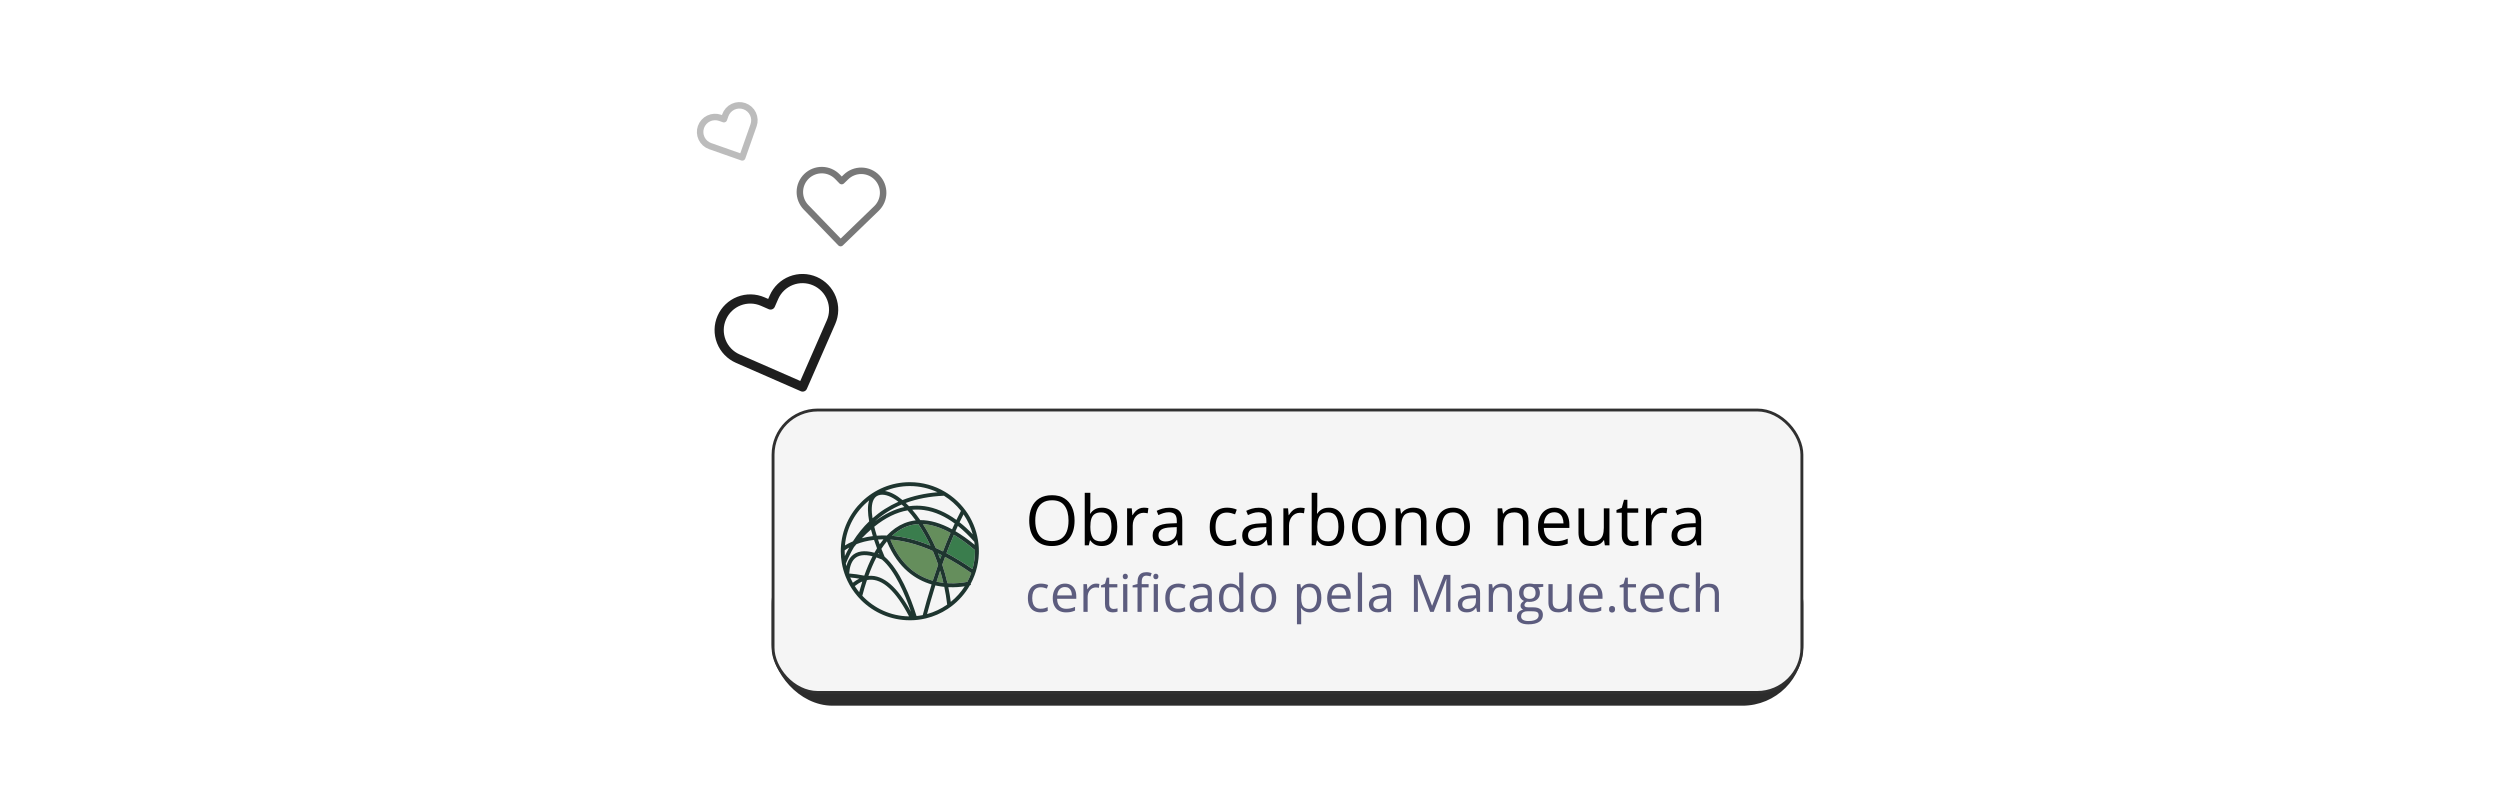 <svg width="639" height="206" viewBox="0 0 639 206" fill="none" xmlns="http://www.w3.org/2000/svg">
<rect x="197.778" y="139.404" width="262.602" height="40.42" rx="15.037" fill="#2C2C2C" stroke="#2C2C2C" stroke-width="1.105"/>
<rect x="197.594" y="104.8" width="262.97" height="72.188" rx="11.418" fill="#F5F5F5"/>
<rect x="197.594" y="104.8" width="262.97" height="72.188" rx="11.418" stroke="#303030" stroke-width="0.737"/>
<path d="M231.539 134.656C231.368 134.725 231.198 134.799 231.031 134.878C229.941 135.39 228.939 136.097 228.019 136.959C231.125 137.228 234.407 138.066 237.82 139.469C236.881 137.478 235.828 135.616 234.708 133.954C233.603 134.015 232.546 134.248 231.539 134.656Z" fill="#3A7D4D"/>
<path d="M239.746 148.759C240.216 148.853 240.678 148.923 241.129 148.977C240.874 147.896 240.593 146.868 240.298 145.901C239.976 146.844 239.67 147.773 239.38 148.68C239.502 148.706 239.623 148.734 239.746 148.759Z" fill="#658E5C"/>
<path d="M240.84 144.335C241.321 145.77 241.78 147.354 242.173 149.068C244.443 149.206 246.319 148.909 247.253 148.714C247.64 147.989 247.975 147.233 248.253 146.45C245.885 144.799 243.653 143.446 241.56 142.343C241.313 143.01 241.072 143.675 240.84 144.335Z" fill="#658E5C"/>
<path d="M249.202 140.62C247.333 139.027 245.536 137.718 243.814 136.694C243.144 138.246 242.51 139.822 241.916 141.391C244.089 142.533 246.31 143.89 248.571 145.455C248.984 144.005 249.206 142.475 249.206 140.894C249.206 140.802 249.204 140.711 249.202 140.62Z" fill="#3A7D4D"/>
<path d="M227.584 137.924C229.838 143.501 233.476 147.03 238.416 148.438C238.841 147.111 239.299 145.736 239.789 144.337C239.342 143.033 238.879 141.86 238.436 140.836C234.133 138.942 230.509 138.143 227.584 137.924Z" fill="#658E5C"/>
<path d="M240.317 142.855C240.434 142.534 240.552 142.212 240.672 141.889C240.369 141.737 240.069 141.589 239.771 141.448C239.953 141.895 240.135 142.364 240.317 142.855Z" fill="#3A7D4D"/>
<path d="M239.18 140.053C239.793 140.329 240.41 140.622 241.03 140.934C241.631 139.353 242.272 137.764 242.95 136.198C240.43 134.82 238.077 134.068 235.898 133.951C237.096 135.798 238.209 137.861 239.18 140.053Z" fill="#658E5C"/>
<path d="M248.573 145.455C246.313 143.89 244.092 142.533 241.918 141.391C242.512 139.822 243.146 138.247 243.816 136.694C245.538 137.718 247.335 139.027 249.204 140.62C249.206 140.711 249.208 140.803 249.208 140.894C249.208 142.475 248.986 144.005 248.573 145.455ZM247.253 148.715C246.319 148.91 244.444 149.207 242.173 149.07C241.781 147.356 241.321 145.772 240.84 144.336C241.073 143.676 241.313 143.012 241.56 142.344C243.653 143.447 245.885 144.801 248.253 146.451C247.975 147.234 247.64 147.991 247.253 148.715ZM243.017 153.841C242.853 152.534 242.64 151.278 242.392 150.081C244.094 150.163 245.558 150.017 246.587 149.853C245.618 151.366 244.409 152.713 243.017 153.841ZM236.952 156.958C237.502 154.901 238.215 152.385 239.078 149.631C239.251 149.671 239.423 149.708 239.591 149.742C240.197 149.861 240.789 149.946 241.36 150.004C241.665 151.432 241.919 152.946 242.098 154.534C240.554 155.618 238.818 156.446 236.952 156.958ZM234.272 157.46C232.762 152.709 229.992 145.634 226.098 142.283C225.989 142.033 225.675 141.303 225.282 140.285C225.726 139.603 226.195 138.962 226.692 138.368C229.551 145.368 234.214 148.245 238.117 149.381C237.18 152.368 236.422 155.073 235.854 157.219C235.335 157.324 234.807 157.405 234.272 157.46ZM220.409 152.278C220.755 150.942 221.144 149.606 221.581 148.299C221.602 148.304 221.624 148.308 221.646 148.313L221.66 148.252C221.841 148.22 222.022 148.193 222.205 148.18C225.58 147.931 228.985 151.078 232.356 157.546C227.65 157.491 223.408 155.475 220.409 152.278ZM218.485 149.798C219.108 149.304 219.75 148.908 220.408 148.63C220.129 149.504 219.862 150.412 219.607 151.358C219.205 150.861 218.829 150.34 218.485 149.798ZM217.313 147.607C218.064 147.672 218.835 147.77 219.626 147.905C219.064 148.184 218.516 148.536 217.983 148.952C217.74 148.515 217.517 148.067 217.313 147.607ZM216.196 144.028C216.794 142.588 217.482 141.182 218.275 139.834C218.488 139.579 218.7 139.33 218.913 139.085C220.115 138.619 221.613 138.203 223.402 137.995C223.66 138.781 223.921 139.512 224.164 140.157C223.938 140.517 223.716 140.889 223.5 141.277C220.909 140.572 218.958 140.857 217.686 142.136C217.062 142.763 216.614 143.623 216.34 144.709C216.287 144.484 216.239 144.256 216.196 144.028ZM215.899 140.894C215.899 140.816 215.901 140.74 215.902 140.663C216.194 140.457 216.584 140.207 217.067 139.941C216.666 140.659 216.292 141.391 215.945 142.133C215.915 141.724 215.899 141.311 215.899 140.894ZM222.155 127.894C221.693 129.328 221.794 131.261 222.159 133.258C220.616 134.747 219.231 136.45 218.01 138.364C217.177 138.719 216.496 139.09 215.965 139.42C216.375 134.768 218.704 130.66 222.155 127.894ZM232.553 124.239C235.086 124.239 237.487 124.808 239.638 125.824C236.382 126.092 233.389 126.756 230.675 127.816C229.082 126.487 227.557 125.704 226.189 125.504C228.151 124.69 230.3 124.239 232.553 124.239ZM245.622 130.582C245.225 131.336 244.838 132.108 244.461 132.891C241.788 130.958 239.053 129.771 236.332 129.389C235.002 129.202 233.672 129.203 232.344 129.385C232.066 129.094 231.787 128.817 231.507 128.554C234.44 127.472 237.697 126.857 241.271 126.709C242.938 127.737 244.412 129.051 245.622 130.582ZM248.641 136.581C247.533 135.42 246.407 134.391 245.268 133.499C245.597 132.812 245.934 132.136 246.278 131.471C247.337 133.008 248.144 134.732 248.641 136.581ZM235.219 132.941C234.555 131.987 233.869 131.1 233.172 130.295C234.18 130.208 235.187 130.233 236.192 130.374C239.057 130.776 241.693 132.085 244.027 133.804C243.797 134.296 243.572 134.792 243.35 135.291C240.442 133.713 237.727 132.926 235.219 132.941ZM239.181 140.054C238.21 137.862 237.097 135.799 235.899 133.952C238.077 134.069 240.431 134.822 242.95 136.2C242.272 137.765 241.632 139.354 241.031 140.935C240.41 140.624 239.793 140.33 239.181 140.054ZM240.298 145.901C240.593 146.868 240.874 147.896 241.129 148.976C240.678 148.923 240.216 148.852 239.746 148.758C239.623 148.734 239.502 148.706 239.38 148.679C239.67 147.773 239.976 146.844 240.298 145.901ZM238.436 140.833C238.879 141.858 239.343 143.03 239.79 144.334C239.299 145.734 238.841 147.108 238.417 148.435C233.476 147.028 229.838 143.499 227.584 137.921C230.509 138.141 234.133 138.939 238.436 140.833ZM237.819 139.468C234.407 138.065 231.124 137.227 228.018 136.958C228.939 136.096 229.941 135.389 231.031 134.876C231.198 134.798 231.368 134.724 231.539 134.654C232.546 134.247 233.603 134.014 234.708 133.952C235.827 135.615 236.881 137.477 237.819 139.468ZM223.462 134.63C226.294 132.343 229.139 130.947 231.98 130.451C232.683 131.219 233.376 132.076 234.05 133.008C233.054 133.117 232.092 133.358 231.166 133.732C229.546 134.388 228.049 135.439 226.675 136.876C226.224 136.861 225.776 136.856 225.333 136.866C224.912 136.875 224.503 136.896 224.107 136.926C223.875 136.184 223.654 135.409 223.462 134.63ZM222.62 135.336C222.768 135.911 222.929 136.478 223.096 137.028C222.064 137.155 221.127 137.347 220.284 137.577C221.061 136.763 221.84 136.015 222.62 135.336ZM231.157 129.596C228.643 130.148 226.137 131.36 223.65 133.224C225.669 131.437 227.945 130.014 230.477 128.958C230.704 129.16 230.931 129.374 231.157 129.596ZM223.329 127.657C223.685 126.995 224.232 126.612 225.001 126.487C226.269 126.281 227.898 126.907 229.632 128.253C227.199 129.324 224.988 130.729 223.018 132.465C222.717 130.553 222.718 128.794 223.329 127.657ZM224.423 137.903C224.755 137.881 225.094 137.864 225.444 137.858C225.564 137.856 225.686 137.855 225.808 137.855C225.48 138.253 225.16 138.676 224.848 139.122C224.708 138.737 224.565 138.328 224.423 137.903ZM220.91 147.135C219.572 146.861 218.284 146.677 217.049 146.587C217.175 144.874 217.621 143.611 218.391 142.837C219.362 141.86 220.916 141.642 223.019 142.176C222.258 143.655 221.554 145.308 220.91 147.135ZM225.421 143.011C228.762 145.864 231.3 151.822 232.857 156.387C229.383 150.01 225.787 146.918 222.132 147.188C222.074 147.192 222.017 147.201 221.96 147.207C222.557 145.548 223.237 143.949 224.009 142.471C224.459 142.622 224.929 142.8 225.421 143.011ZM224.761 141.679C224.67 141.645 224.581 141.617 224.491 141.586C224.536 141.506 224.582 141.428 224.628 141.349C224.674 141.464 224.719 141.575 224.761 141.679ZM240.318 142.854C240.135 142.363 239.953 141.894 239.771 141.447C240.069 141.588 240.369 141.736 240.672 141.888C240.552 142.211 240.434 142.533 240.318 142.854ZM249.128 139.262C247.436 137.873 245.798 136.712 244.216 135.78C244.418 135.324 244.624 134.871 244.833 134.422C246.388 135.664 247.796 137.073 249.034 138.489C249.071 138.745 249.102 139.002 249.128 139.262ZM250.186 140.153C250.181 140.05 250.176 139.948 250.17 139.846C250.135 139.239 250.068 138.641 249.973 138.052C249.518 135.257 248.405 132.68 246.798 130.486C246.584 130.195 246.363 129.91 246.132 129.633C245.211 128.524 244.157 127.529 242.994 126.674C242.527 126.33 242.043 126.009 241.543 125.711C238.908 124.146 235.834 123.245 232.553 123.245C223.072 123.245 215.314 130.761 214.921 140.147C214.912 140.375 214.906 140.603 214.905 140.833C214.905 140.853 214.904 140.873 214.904 140.894C214.904 141.926 214.994 142.938 215.165 143.922C215.268 144.512 215.399 145.093 215.559 145.661C215.641 145.953 215.73 146.241 215.826 146.527C215.891 146.719 215.96 146.909 216.031 147.097C216.086 147.245 216.144 147.391 216.203 147.537C216.464 148.176 216.761 148.797 217.092 149.396C217.13 149.467 217.17 149.537 217.209 149.607C217.374 149.895 217.546 150.178 217.726 150.456C218.2 151.189 218.727 151.884 219.302 152.537C219.567 152.838 219.841 153.13 220.125 153.413C223.317 156.582 227.711 158.543 232.553 158.543C232.656 158.543 232.757 158.541 232.86 158.539C233.09 158.535 233.319 158.527 233.547 158.514C233.679 158.507 233.81 158.499 233.941 158.488C234.153 158.472 234.363 158.451 234.572 158.427C234.91 158.388 235.245 158.34 235.576 158.283C235.942 158.219 236.304 158.145 236.661 158.059C238.665 157.58 240.537 156.758 242.211 155.658C242.531 155.449 242.844 155.229 243.149 155C245.081 153.544 246.706 151.702 247.907 149.589C248.058 149.551 248.15 149.525 248.172 149.519L248.094 149.252C248.476 148.544 248.811 147.808 249.095 147.046C249.217 146.721 249.329 146.392 249.431 146.058C249.877 144.603 250.139 143.069 250.192 141.482C250.198 141.287 250.203 141.091 250.203 140.894C250.203 140.645 250.196 140.399 250.186 140.153Z" fill="#1E352F"/>
<path d="M274.66 133.067C274.66 134.04 274.537 134.926 274.289 135.726C274.042 136.52 273.673 137.205 273.184 137.78C272.701 138.35 272.099 138.79 271.38 139.101C270.661 139.412 269.826 139.567 268.877 139.567C267.898 139.567 267.044 139.412 266.313 139.101C265.588 138.79 264.984 138.347 264.5 137.772C264.023 137.196 263.663 136.509 263.421 135.709C263.185 134.909 263.067 134.022 263.067 133.05C263.067 131.761 263.28 130.63 263.706 129.657C264.132 128.685 264.776 127.928 265.64 127.387C266.509 126.846 267.596 126.576 268.903 126.576C270.151 126.576 271.202 126.843 272.053 127.379C272.911 127.914 273.558 128.668 273.996 129.64C274.439 130.607 274.66 131.749 274.66 133.067ZM264.612 133.067C264.612 134.138 264.765 135.064 265.07 135.847C265.375 136.629 265.841 137.234 266.468 137.659C267.101 138.085 267.904 138.298 268.877 138.298C269.855 138.298 270.655 138.085 271.276 137.659C271.904 137.234 272.367 136.629 272.666 135.847C272.966 135.064 273.115 134.138 273.115 133.067C273.115 131.439 272.773 130.167 272.088 129.252C271.409 128.331 270.347 127.871 268.903 127.871C267.924 127.871 267.119 128.081 266.486 128.501C265.853 128.921 265.381 129.519 265.07 130.296C264.765 131.067 264.612 131.991 264.612 133.067ZM278.691 125.963V129.321C278.691 129.706 278.68 130.08 278.657 130.443C278.64 130.806 278.625 131.088 278.614 131.289H278.691C278.95 130.863 279.325 130.503 279.814 130.21C280.303 129.916 280.927 129.77 281.687 129.77C282.872 129.77 283.816 130.181 284.518 131.004C285.226 131.821 285.58 133.038 285.58 134.655C285.58 135.72 285.419 136.618 285.097 137.349C284.774 138.08 284.32 138.632 283.733 139.006C283.146 139.38 282.452 139.567 281.652 139.567C280.904 139.567 280.288 139.429 279.805 139.153C279.327 138.871 278.959 138.528 278.7 138.126H278.588L278.294 139.395H277.259V125.963H278.691ZM281.454 130.97C280.769 130.97 280.225 131.105 279.822 131.375C279.419 131.64 279.129 132.043 278.95 132.584C278.778 133.119 278.691 133.798 278.691 134.621V134.699C278.691 135.89 278.89 136.802 279.287 137.435C279.684 138.062 280.406 138.376 281.454 138.376C282.334 138.376 282.993 138.054 283.431 137.409C283.874 136.765 284.095 135.844 284.095 134.647C284.095 133.427 283.877 132.509 283.439 131.893C283.008 131.277 282.346 130.97 281.454 130.97ZM292.382 129.761C292.572 129.761 292.771 129.773 292.978 129.796C293.185 129.813 293.369 129.839 293.53 129.873L293.349 131.203C293.194 131.162 293.021 131.131 292.831 131.108C292.641 131.085 292.463 131.073 292.296 131.073C291.916 131.073 291.556 131.151 291.217 131.306C290.883 131.456 290.589 131.675 290.336 131.962C290.083 132.244 289.885 132.587 289.741 132.989C289.597 133.387 289.525 133.83 289.525 134.319V139.395H288.083V129.934H289.275L289.43 131.677H289.49C289.686 131.326 289.922 131.007 290.198 130.719C290.474 130.426 290.794 130.193 291.156 130.02C291.525 129.847 291.933 129.761 292.382 129.761ZM298.856 129.778C299.984 129.778 300.821 130.032 301.368 130.538C301.915 131.044 302.188 131.853 302.188 132.964V139.395H301.144L300.868 137.996H300.798C300.534 138.341 300.257 138.632 299.97 138.868C299.682 139.098 299.348 139.274 298.968 139.395C298.594 139.51 298.134 139.567 297.587 139.567C297.012 139.567 296.5 139.466 296.051 139.265C295.608 139.064 295.257 138.759 294.998 138.35C294.744 137.941 294.618 137.424 294.618 136.796C294.618 135.852 294.992 135.127 295.74 134.621C296.488 134.115 297.628 133.838 299.158 133.792L300.79 133.723V133.145C300.79 132.328 300.614 131.755 300.263 131.427C299.912 131.099 299.417 130.935 298.779 130.935C298.284 130.935 297.812 131.007 297.363 131.151C296.914 131.295 296.488 131.464 296.085 131.66L295.645 130.572C296.071 130.354 296.56 130.167 297.113 130.011C297.665 129.856 298.246 129.778 298.856 129.778ZM300.773 134.733L299.331 134.794C298.151 134.84 297.32 135.032 296.836 135.372C296.353 135.711 296.111 136.192 296.111 136.814C296.111 137.354 296.275 137.754 296.603 138.013C296.931 138.272 297.366 138.402 297.907 138.402C298.747 138.402 299.435 138.169 299.97 137.703C300.505 137.236 300.773 136.537 300.773 135.605V134.733ZM313.522 139.567C312.671 139.567 311.92 139.392 311.269 139.041C310.619 138.69 310.113 138.154 309.75 137.435C309.387 136.716 309.206 135.809 309.206 134.716C309.206 133.571 309.396 132.636 309.776 131.91C310.161 131.18 310.691 130.639 311.364 130.288C312.038 129.937 312.803 129.761 313.66 129.761C314.132 129.761 314.587 129.81 315.024 129.908C315.467 130 315.83 130.118 316.112 130.262L315.68 131.462C315.393 131.346 315.059 131.243 314.679 131.151C314.305 131.059 313.954 131.013 313.626 131.013C312.97 131.013 312.423 131.154 311.986 131.436C311.554 131.718 311.229 132.132 311.01 132.679C310.797 133.225 310.691 133.899 310.691 134.699C310.691 135.464 310.794 136.117 311.002 136.658C311.215 137.199 311.528 137.613 311.943 137.901C312.363 138.183 312.886 138.324 313.514 138.324C314.014 138.324 314.466 138.272 314.869 138.169C315.272 138.059 315.637 137.933 315.965 137.789V139.067C315.649 139.228 315.295 139.351 314.903 139.438C314.518 139.524 314.057 139.567 313.522 139.567ZM321.749 129.778C322.877 129.778 323.714 130.032 324.261 130.538C324.807 131.044 325.081 131.853 325.081 132.964V139.395H324.036L323.76 137.996H323.691C323.426 138.341 323.15 138.632 322.862 138.868C322.574 139.098 322.241 139.274 321.861 139.395C321.487 139.51 321.026 139.567 320.48 139.567C319.904 139.567 319.392 139.466 318.943 139.265C318.5 139.064 318.149 138.759 317.89 138.35C317.637 137.941 317.51 137.424 317.51 136.796C317.51 135.852 317.884 135.127 318.632 134.621C319.381 134.115 320.52 133.838 322.051 133.792L323.682 133.723V133.145C323.682 132.328 323.507 131.755 323.156 131.427C322.805 131.099 322.31 130.935 321.671 130.935C321.176 130.935 320.704 131.007 320.255 131.151C319.806 131.295 319.381 131.464 318.978 131.66L318.538 130.572C318.963 130.354 319.453 130.167 320.005 130.011C320.557 129.856 321.139 129.778 321.749 129.778ZM323.665 134.733L322.223 134.794C321.044 134.84 320.212 135.032 319.729 135.372C319.245 135.711 319.004 136.192 319.004 136.814C319.004 137.354 319.168 137.754 319.496 138.013C319.824 138.272 320.258 138.402 320.799 138.402C321.639 138.402 322.327 138.169 322.862 137.703C323.397 137.236 323.665 136.537 323.665 135.605V134.733ZM332.332 129.761C332.522 129.761 332.72 129.773 332.927 129.796C333.135 129.813 333.319 129.839 333.48 129.873L333.299 131.203C333.143 131.162 332.97 131.131 332.781 131.108C332.591 131.085 332.412 131.073 332.245 131.073C331.866 131.073 331.506 131.151 331.166 131.306C330.833 131.456 330.539 131.675 330.286 131.962C330.033 132.244 329.834 132.587 329.69 132.989C329.546 133.387 329.474 133.83 329.474 134.319V139.395H328.033V129.934H329.224L329.38 131.677H329.44C329.636 131.326 329.872 131.007 330.148 130.719C330.424 130.426 330.743 130.193 331.106 130.02C331.474 129.847 331.883 129.761 332.332 129.761ZM336.7 125.963V129.321C336.7 129.706 336.688 130.08 336.665 130.443C336.648 130.806 336.633 131.088 336.622 131.289H336.7C336.959 130.863 337.333 130.503 337.822 130.21C338.311 129.916 338.935 129.77 339.695 129.77C340.88 129.77 341.824 130.181 342.526 131.004C343.234 131.821 343.588 133.038 343.588 134.655C343.588 135.72 343.427 136.618 343.105 137.349C342.782 138.08 342.328 138.632 341.741 139.006C341.154 139.38 340.46 139.567 339.66 139.567C338.912 139.567 338.297 139.429 337.813 139.153C337.335 138.871 336.967 138.528 336.708 138.126H336.596L336.302 139.395H335.267V125.963H336.7ZM339.462 130.97C338.777 130.97 338.233 131.105 337.83 131.375C337.428 131.64 337.137 132.043 336.959 132.584C336.786 133.119 336.7 133.798 336.7 134.621V134.699C336.7 135.89 336.898 136.802 337.295 137.435C337.692 138.062 338.414 138.376 339.462 138.376C340.342 138.376 341.001 138.054 341.439 137.409C341.882 136.765 342.103 135.844 342.103 134.647C342.103 133.427 341.885 132.509 341.447 131.893C341.016 131.277 340.354 130.97 339.462 130.97ZM354.249 134.647C354.249 135.424 354.148 136.117 353.947 136.727C353.745 137.337 353.455 137.852 353.075 138.272C352.695 138.692 352.235 139.015 351.694 139.239C351.158 139.458 350.551 139.567 349.872 139.567C349.239 139.567 348.658 139.458 348.129 139.239C347.605 139.015 347.15 138.692 346.765 138.272C346.385 137.852 346.088 137.337 345.876 136.727C345.668 136.117 345.565 135.424 345.565 134.647C345.565 133.611 345.74 132.731 346.091 132.005C346.442 131.275 346.943 130.719 347.593 130.339C348.249 129.954 349.029 129.761 349.933 129.761C350.796 129.761 351.55 129.954 352.194 130.339C352.845 130.725 353.348 131.283 353.705 132.014C354.067 132.739 354.249 133.617 354.249 134.647ZM347.05 134.647C347.05 135.406 347.15 136.065 347.352 136.624C347.553 137.182 347.864 137.613 348.284 137.918C348.704 138.223 349.245 138.376 349.907 138.376C350.563 138.376 351.101 138.223 351.521 137.918C351.947 137.613 352.26 137.182 352.462 136.624C352.663 136.065 352.764 135.406 352.764 134.647C352.764 133.893 352.663 133.243 352.462 132.696C352.26 132.144 351.95 131.718 351.53 131.418C351.11 131.119 350.566 130.97 349.898 130.97C348.914 130.97 348.192 131.295 347.731 131.945C347.277 132.595 347.05 133.496 347.05 134.647ZM361.206 129.761C362.328 129.761 363.177 130.037 363.753 130.59C364.328 131.136 364.616 132.017 364.616 133.231V139.395H363.2V133.326C363.2 132.538 363.019 131.948 362.656 131.557C362.3 131.165 361.75 130.97 361.008 130.97C359.96 130.97 359.224 131.266 358.798 131.859C358.372 132.451 358.159 133.312 358.159 134.44V139.395H356.726V129.934H357.883L358.099 131.298H358.176C358.378 130.964 358.634 130.685 358.945 130.46C359.255 130.23 359.604 130.057 359.989 129.942C360.375 129.821 360.78 129.761 361.206 129.761ZM375.726 134.647C375.726 135.424 375.625 136.117 375.423 136.727C375.222 137.337 374.931 137.852 374.552 138.272C374.172 138.692 373.711 139.015 373.17 139.239C372.635 139.458 372.028 139.567 371.349 139.567C370.716 139.567 370.135 139.458 369.605 139.239C369.082 139.015 368.627 138.692 368.241 138.272C367.862 137.852 367.565 137.337 367.352 136.727C367.145 136.117 367.042 135.424 367.042 134.647C367.042 133.611 367.217 132.731 367.568 132.005C367.919 131.275 368.42 130.719 369.07 130.339C369.726 129.954 370.506 129.761 371.409 129.761C372.273 129.761 373.027 129.954 373.671 130.339C374.321 130.725 374.825 131.283 375.182 132.014C375.544 132.739 375.726 133.617 375.726 134.647ZM368.526 134.647C368.526 135.406 368.627 136.065 368.828 136.624C369.03 137.182 369.341 137.613 369.761 137.918C370.181 138.223 370.722 138.376 371.384 138.376C372.04 138.376 372.578 138.223 372.998 137.918C373.424 137.613 373.737 137.182 373.939 136.624C374.14 136.065 374.241 135.406 374.241 134.647C374.241 133.893 374.14 133.243 373.939 132.696C373.737 132.144 373.427 131.718 373.006 131.418C372.586 131.119 372.042 130.97 371.375 130.97C370.391 130.97 369.669 131.295 369.208 131.945C368.754 132.595 368.526 133.496 368.526 134.647ZM387.275 129.761C388.398 129.761 389.246 130.037 389.822 130.59C390.397 131.136 390.685 132.017 390.685 133.231V139.395H389.269V133.326C389.269 132.538 389.088 131.948 388.726 131.557C388.369 131.165 387.819 130.97 387.077 130.97C386.029 130.97 385.293 131.266 384.867 131.859C384.441 132.451 384.228 133.312 384.228 134.44V139.395H382.795V129.934H383.952L384.168 131.298H384.245C384.447 130.964 384.703 130.685 385.014 130.46C385.325 130.23 385.673 130.057 386.058 129.942C386.444 129.821 386.85 129.761 387.275 129.761ZM397.28 129.761C398.086 129.761 398.776 129.939 399.352 130.296C399.927 130.653 400.367 131.154 400.672 131.798C400.977 132.437 401.13 133.185 401.13 134.043V134.932H394.595C394.613 136.042 394.889 136.888 395.424 137.47C395.959 138.051 396.713 138.341 397.686 138.341C398.284 138.341 398.814 138.287 399.274 138.177C399.734 138.068 400.212 137.907 400.707 137.694V138.954C400.229 139.167 399.755 139.323 399.283 139.42C398.817 139.518 398.264 139.567 397.625 139.567C396.716 139.567 395.922 139.383 395.243 139.015C394.57 138.641 394.046 138.094 393.672 137.375C393.298 136.655 393.111 135.775 393.111 134.733C393.111 133.715 393.28 132.834 393.62 132.092C393.965 131.344 394.449 130.768 395.07 130.365C395.697 129.962 396.434 129.761 397.28 129.761ZM397.263 130.935C396.497 130.935 395.887 131.185 395.433 131.686C394.978 132.187 394.708 132.886 394.621 133.784H399.628C399.622 133.22 399.533 132.725 399.36 132.299C399.193 131.867 398.937 131.534 398.592 131.298C398.247 131.056 397.804 130.935 397.263 130.935ZM411.376 129.934V139.395H410.202L409.995 138.065H409.918C409.722 138.393 409.469 138.669 409.158 138.894C408.847 139.118 408.496 139.285 408.105 139.395C407.719 139.51 407.308 139.567 406.87 139.567C406.122 139.567 405.495 139.446 404.989 139.205C404.482 138.963 404.099 138.589 403.84 138.082C403.587 137.576 403.461 136.926 403.461 136.132V129.934H404.911V136.028C404.911 136.816 405.089 137.406 405.446 137.798C405.803 138.183 406.347 138.376 407.078 138.376C407.78 138.376 408.338 138.244 408.752 137.979C409.172 137.714 409.474 137.326 409.659 136.814C409.843 136.296 409.935 135.663 409.935 134.914V129.934H411.376ZM417.462 138.393C417.698 138.393 417.94 138.373 418.187 138.333C418.435 138.292 418.636 138.244 418.791 138.186V139.3C418.624 139.374 418.391 139.438 418.092 139.489C417.799 139.541 417.511 139.567 417.229 139.567C416.728 139.567 416.274 139.481 415.865 139.308C415.456 139.13 415.128 138.831 414.881 138.41C414.639 137.99 414.518 137.409 414.518 136.667V131.056H413.172V130.357L414.527 129.796L415.097 127.741H415.96V129.934H418.731V131.056H415.96V136.624C415.96 137.216 416.095 137.659 416.366 137.953C416.642 138.246 417.007 138.393 417.462 138.393ZM425.007 129.761C425.196 129.761 425.395 129.773 425.602 129.796C425.809 129.813 425.993 129.839 426.155 129.873L425.973 131.203C425.818 131.162 425.645 131.131 425.455 131.108C425.265 131.085 425.087 131.073 424.92 131.073C424.54 131.073 424.181 131.151 423.841 131.306C423.507 131.456 423.214 131.675 422.961 131.962C422.707 132.244 422.509 132.587 422.365 132.989C422.221 133.387 422.149 133.83 422.149 134.319V139.395H420.708V129.934H421.899L422.054 131.677H422.115C422.31 131.326 422.546 131.007 422.823 130.719C423.099 130.426 423.418 130.193 423.781 130.02C424.149 129.847 424.558 129.761 425.007 129.761ZM431.481 129.778C432.609 129.778 433.446 130.032 433.993 130.538C434.539 131.044 434.813 131.853 434.813 132.964V139.395H433.768L433.492 137.996H433.423C433.158 138.341 432.882 138.632 432.594 138.868C432.306 139.098 431.973 139.274 431.593 139.395C431.219 139.51 430.758 139.567 430.212 139.567C429.636 139.567 429.124 139.466 428.675 139.265C428.232 139.064 427.881 138.759 427.622 138.35C427.369 137.941 427.242 137.424 427.242 136.796C427.242 135.852 427.616 135.127 428.364 134.621C429.113 134.115 430.252 133.838 431.783 133.792L433.414 133.723V133.145C433.414 132.328 433.239 131.755 432.888 131.427C432.537 131.099 432.042 130.935 431.403 130.935C430.908 130.935 430.436 131.007 429.987 131.151C429.538 131.295 429.113 131.464 428.71 131.66L428.269 130.572C428.695 130.354 429.184 130.167 429.737 130.011C430.289 129.856 430.871 129.778 431.481 129.778ZM433.397 134.733L431.955 134.794C430.776 134.84 429.944 135.032 429.461 135.372C428.977 135.711 428.736 136.192 428.736 136.814C428.736 137.354 428.9 137.754 429.228 138.013C429.556 138.272 429.99 138.402 430.531 138.402C431.371 138.402 432.059 138.169 432.594 137.703C433.129 137.236 433.397 136.537 433.397 135.605V134.733Z" fill="black"/>
<path d="M265.963 156.524C265.325 156.524 264.761 156.392 264.274 156.129C263.786 155.866 263.406 155.464 263.134 154.925C262.862 154.385 262.726 153.706 262.726 152.886C262.726 152.027 262.869 151.325 263.154 150.781C263.443 150.233 263.84 149.828 264.345 149.564C264.85 149.301 265.424 149.169 266.067 149.169C266.421 149.169 266.762 149.206 267.09 149.279C267.422 149.349 267.694 149.437 267.906 149.545L267.582 150.445C267.366 150.358 267.116 150.281 266.831 150.212C266.55 150.143 266.287 150.108 266.041 150.108C265.549 150.108 265.139 150.214 264.811 150.425C264.487 150.637 264.243 150.948 264.079 151.358C263.92 151.768 263.84 152.273 263.84 152.873C263.84 153.447 263.918 153.937 264.073 154.342C264.233 154.748 264.468 155.059 264.779 155.275C265.094 155.486 265.486 155.592 265.957 155.592C266.332 155.592 266.671 155.553 266.973 155.475C267.275 155.393 267.55 155.298 267.796 155.19V156.149C267.558 156.269 267.293 156.362 266.999 156.427C266.71 156.492 266.365 156.524 265.963 156.524ZM272.211 149.169C272.815 149.169 273.333 149.303 273.765 149.571C274.196 149.838 274.526 150.214 274.755 150.697C274.984 151.176 275.098 151.737 275.098 152.381V153.047H270.197C270.21 153.88 270.418 154.515 270.819 154.951C271.22 155.387 271.786 155.605 272.515 155.605C272.964 155.605 273.361 155.564 273.706 155.482C274.052 155.4 274.41 155.279 274.781 155.119V156.064C274.423 156.224 274.067 156.341 273.713 156.414C273.363 156.487 272.949 156.524 272.47 156.524C271.788 156.524 271.192 156.386 270.683 156.11C270.178 155.829 269.785 155.419 269.505 154.88C269.224 154.34 269.084 153.68 269.084 152.899C269.084 152.135 269.211 151.474 269.466 150.917C269.725 150.356 270.087 149.925 270.554 149.623C271.024 149.32 271.576 149.169 272.211 149.169ZM272.198 150.05C271.624 150.05 271.166 150.238 270.825 150.613C270.484 150.989 270.282 151.513 270.217 152.186H273.972C273.968 151.763 273.901 151.392 273.771 151.073C273.646 150.749 273.454 150.499 273.195 150.322C272.936 150.141 272.604 150.05 272.198 150.05ZM280.148 149.169C280.291 149.169 280.44 149.178 280.595 149.195C280.75 149.208 280.888 149.228 281.009 149.254L280.873 150.251C280.757 150.22 280.627 150.197 280.485 150.179C280.342 150.162 280.209 150.153 280.083 150.153C279.799 150.153 279.529 150.212 279.274 150.328C279.024 150.441 278.804 150.605 278.614 150.82C278.424 151.032 278.275 151.289 278.167 151.591C278.059 151.889 278.005 152.221 278.005 152.588V156.395H276.924V149.299H277.817L277.934 150.607H277.979C278.126 150.343 278.303 150.104 278.51 149.888C278.717 149.668 278.957 149.493 279.229 149.364C279.505 149.234 279.812 149.169 280.148 149.169ZM284.641 155.644C284.818 155.644 284.999 155.628 285.185 155.598C285.371 155.568 285.522 155.531 285.638 155.488V156.323C285.513 156.379 285.338 156.427 285.114 156.466C284.894 156.505 284.678 156.524 284.466 156.524C284.091 156.524 283.75 156.459 283.443 156.33C283.137 156.196 282.891 155.972 282.705 155.656C282.524 155.341 282.434 154.905 282.434 154.349V150.141H281.424V149.616L282.44 149.195L282.867 147.654H283.515V149.299H285.593V150.141H283.515V154.316C283.515 154.761 283.616 155.093 283.819 155.313C284.026 155.533 284.3 155.644 284.641 155.644ZM288.15 149.299V156.395H287.075V149.299H288.15ZM287.626 146.645C287.803 146.645 287.954 146.703 288.079 146.819C288.208 146.932 288.273 147.108 288.273 147.35C288.273 147.588 288.208 147.765 288.079 147.881C287.954 147.998 287.803 148.056 287.626 148.056C287.44 148.056 287.285 147.998 287.16 147.881C287.039 147.765 286.978 147.588 286.978 147.35C286.978 147.108 287.039 146.932 287.16 146.819C287.285 146.703 287.44 146.645 287.626 146.645ZM293.588 150.141H291.821V156.395H290.746V150.141H289.49V149.623L290.746 149.267V148.794C290.746 148.198 290.835 147.715 291.012 147.344C291.189 146.968 291.446 146.692 291.782 146.515C292.119 146.338 292.529 146.25 293.012 146.25C293.284 146.25 293.532 146.273 293.757 146.321C293.986 146.368 294.186 146.422 294.359 146.483L294.08 147.331C293.934 147.283 293.768 147.24 293.582 147.201C293.401 147.158 293.215 147.137 293.025 147.137C292.615 147.137 292.311 147.27 292.112 147.538C291.918 147.801 291.821 148.216 291.821 148.781V149.299H293.588V150.141ZM295.964 149.299V156.395H294.89V149.299H295.964ZM295.44 146.645C295.617 146.645 295.768 146.703 295.893 146.819C296.023 146.932 296.087 147.108 296.087 147.35C296.087 147.588 296.023 147.765 295.893 147.881C295.768 147.998 295.617 148.056 295.44 148.056C295.254 148.056 295.099 147.998 294.974 147.881C294.853 147.765 294.793 147.588 294.793 147.35C294.793 147.108 294.853 146.932 294.974 146.819C295.099 146.703 295.254 146.645 295.44 146.645ZM301.079 156.524C300.44 156.524 299.877 156.392 299.389 156.129C298.902 155.866 298.522 155.464 298.25 154.925C297.978 154.385 297.842 153.706 297.842 152.886C297.842 152.027 297.984 151.325 298.269 150.781C298.558 150.233 298.955 149.828 299.46 149.564C299.965 149.301 300.539 149.169 301.183 149.169C301.536 149.169 301.877 149.206 302.205 149.279C302.538 149.349 302.81 149.437 303.021 149.545L302.698 150.445C302.482 150.358 302.231 150.281 301.947 150.212C301.666 150.143 301.403 150.108 301.157 150.108C300.665 150.108 300.255 150.214 299.927 150.425C299.603 150.637 299.359 150.948 299.195 151.358C299.035 151.768 298.955 152.273 298.955 152.873C298.955 153.447 299.033 153.937 299.189 154.342C299.348 154.748 299.583 155.059 299.894 155.275C300.209 155.486 300.602 155.592 301.073 155.592C301.448 155.592 301.787 155.553 302.089 155.475C302.391 155.393 302.665 155.298 302.911 155.19V156.149C302.674 156.269 302.408 156.362 302.115 156.427C301.826 156.492 301.48 156.524 301.079 156.524ZM307.249 149.182C308.095 149.182 308.723 149.372 309.133 149.752C309.543 150.132 309.748 150.738 309.748 151.571V156.395H308.964L308.757 155.346H308.705C308.507 155.605 308.3 155.823 308.084 156C307.868 156.172 307.618 156.304 307.333 156.395C307.052 156.481 306.707 156.524 306.297 156.524C305.866 156.524 305.481 156.448 305.145 156.297C304.812 156.146 304.549 155.918 304.355 155.611C304.165 155.305 304.07 154.916 304.07 154.446C304.07 153.738 304.351 153.194 304.912 152.814C305.473 152.435 306.327 152.227 307.475 152.193L308.699 152.141V151.707C308.699 151.094 308.567 150.665 308.304 150.419C308.041 150.173 307.67 150.05 307.191 150.05C306.819 150.05 306.465 150.104 306.129 150.212C305.792 150.32 305.473 150.447 305.171 150.594L304.84 149.778C305.16 149.614 305.527 149.474 305.941 149.357C306.355 149.241 306.791 149.182 307.249 149.182ZM308.686 152.899L307.605 152.944C306.72 152.978 306.096 153.123 305.734 153.378C305.371 153.632 305.19 153.993 305.19 154.459C305.19 154.864 305.313 155.164 305.559 155.359C305.805 155.553 306.131 155.65 306.537 155.65C307.167 155.65 307.683 155.475 308.084 155.126C308.485 154.776 308.686 154.252 308.686 153.552V152.899ZM314.487 156.524C313.589 156.524 312.877 156.218 312.35 155.605C311.828 154.992 311.567 154.081 311.567 152.873C311.567 151.651 311.835 150.73 312.37 150.108C312.905 149.482 313.617 149.169 314.506 149.169C314.882 149.169 315.21 149.219 315.49 149.318C315.771 149.418 316.013 149.551 316.215 149.72C316.418 149.884 316.589 150.071 316.727 150.283H316.805C316.787 150.149 316.77 149.966 316.753 149.733C316.736 149.5 316.727 149.31 316.727 149.163V146.321H317.802V156.395H316.934L316.772 155.385H316.727C316.593 155.596 316.423 155.788 316.215 155.961C316.013 156.133 315.769 156.272 315.484 156.375C315.203 156.474 314.871 156.524 314.487 156.524ZM314.655 155.631C315.415 155.631 315.952 155.415 316.267 154.983C316.582 154.552 316.74 153.911 316.74 153.06V152.866C316.74 151.964 316.589 151.271 316.287 150.788C315.989 150.305 315.445 150.063 314.655 150.063C313.995 150.063 313.501 150.317 313.173 150.827C312.845 151.332 312.681 152.022 312.681 152.899C312.681 153.77 312.842 154.444 313.166 154.918C313.494 155.393 313.991 155.631 314.655 155.631ZM326.199 152.834C326.199 153.416 326.123 153.937 325.972 154.394C325.821 154.852 325.603 155.238 325.318 155.553C325.033 155.868 324.688 156.11 324.282 156.278C323.881 156.442 323.425 156.524 322.916 156.524C322.441 156.524 322.005 156.442 321.608 156.278C321.216 156.11 320.875 155.868 320.585 155.553C320.301 155.238 320.078 154.852 319.919 154.394C319.763 153.937 319.686 153.416 319.686 152.834C319.686 152.057 319.817 151.397 320.081 150.853C320.344 150.305 320.719 149.888 321.207 149.603C321.699 149.314 322.284 149.169 322.961 149.169C323.609 149.169 324.174 149.314 324.658 149.603C325.145 149.892 325.523 150.311 325.791 150.859C326.063 151.403 326.199 152.061 326.199 152.834ZM320.799 152.834C320.799 153.403 320.875 153.898 321.026 154.316C321.177 154.735 321.41 155.059 321.725 155.287C322.04 155.516 322.446 155.631 322.942 155.631C323.434 155.631 323.838 155.516 324.153 155.287C324.472 155.059 324.707 154.735 324.858 154.316C325.009 153.898 325.085 153.403 325.085 152.834C325.085 152.268 325.009 151.781 324.858 151.371C324.707 150.956 324.474 150.637 324.159 150.412C323.844 150.188 323.436 150.076 322.936 150.076C322.198 150.076 321.656 150.32 321.311 150.807C320.97 151.295 320.799 151.971 320.799 152.834ZM334.835 149.169C335.72 149.169 336.426 149.474 336.952 150.082C337.479 150.691 337.742 151.606 337.742 152.827C337.742 153.634 337.621 154.312 337.379 154.86C337.138 155.408 336.797 155.823 336.356 156.103C335.921 156.384 335.405 156.524 334.809 156.524C334.434 156.524 334.103 156.474 333.819 156.375C333.534 156.276 333.29 156.142 333.087 155.974C332.884 155.805 332.716 155.622 332.582 155.423H332.504C332.517 155.592 332.532 155.795 332.55 156.032C332.571 156.269 332.582 156.477 332.582 156.653V159.567H331.501V149.299H332.388L332.53 150.348H332.582C332.72 150.132 332.888 149.936 333.087 149.759C333.286 149.577 333.527 149.435 333.812 149.331C334.101 149.223 334.442 149.169 334.835 149.169ZM334.647 150.076C334.155 150.076 333.758 150.171 333.456 150.361C333.158 150.551 332.94 150.835 332.802 151.215C332.664 151.591 332.591 152.063 332.582 152.633V152.84C332.582 153.44 332.647 153.947 332.776 154.362C332.91 154.776 333.128 155.091 333.43 155.307C333.737 155.523 334.147 155.631 334.66 155.631C335.1 155.631 335.467 155.512 335.761 155.275C336.054 155.037 336.272 154.707 336.415 154.284C336.561 153.857 336.635 153.367 336.635 152.814C336.635 151.977 336.471 151.312 336.143 150.82C335.819 150.324 335.321 150.076 334.647 150.076ZM342.351 149.169C342.956 149.169 343.474 149.303 343.905 149.571C344.337 149.838 344.667 150.214 344.896 150.697C345.125 151.176 345.239 151.737 345.239 152.381V153.047H340.338C340.351 153.88 340.558 154.515 340.96 154.951C341.361 155.387 341.926 155.605 342.656 155.605C343.105 155.605 343.502 155.564 343.847 155.482C344.192 155.4 344.551 155.279 344.922 155.119V156.064C344.563 156.224 344.207 156.341 343.853 156.414C343.504 156.487 343.09 156.524 342.61 156.524C341.928 156.524 341.333 156.386 340.824 156.11C340.319 155.829 339.926 155.419 339.645 154.88C339.365 154.34 339.224 153.68 339.224 152.899C339.224 152.135 339.352 151.474 339.606 150.917C339.865 150.356 340.228 149.925 340.694 149.623C341.165 149.32 341.717 149.169 342.351 149.169ZM342.339 150.05C341.764 150.05 341.307 150.238 340.966 150.613C340.625 150.989 340.422 151.513 340.357 152.186H344.112C344.108 151.763 344.041 151.392 343.912 151.073C343.787 150.749 343.595 150.499 343.336 150.322C343.077 150.141 342.744 150.05 342.339 150.05ZM348.146 156.395H347.065V146.321H348.146V156.395ZM353.073 149.182C353.919 149.182 354.547 149.372 354.957 149.752C355.367 150.132 355.572 150.738 355.572 151.571V156.395H354.788L354.581 155.346H354.529C354.331 155.605 354.124 155.823 353.908 156C353.692 156.172 353.442 156.304 353.157 156.395C352.876 156.481 352.531 156.524 352.121 156.524C351.689 156.524 351.305 156.448 350.969 156.297C350.636 156.146 350.373 155.918 350.179 155.611C349.989 155.305 349.894 154.916 349.894 154.446C349.894 153.738 350.174 153.194 350.735 152.814C351.297 152.435 352.151 152.227 353.299 152.193L354.523 152.141V151.707C354.523 151.094 354.391 150.665 354.128 150.419C353.865 150.173 353.493 150.05 353.014 150.05C352.643 150.05 352.289 150.104 351.953 150.212C351.616 150.32 351.297 150.447 350.994 150.594L350.664 149.778C350.984 149.614 351.35 149.474 351.765 149.357C352.179 149.241 352.615 149.182 353.073 149.182ZM354.51 152.899L353.429 152.944C352.544 152.978 351.92 153.123 351.558 153.378C351.195 153.632 351.014 153.993 351.014 154.459C351.014 154.864 351.137 155.164 351.383 155.359C351.629 155.553 351.955 155.65 352.36 155.65C352.991 155.65 353.506 155.475 353.908 155.126C354.309 154.776 354.51 154.252 354.51 153.552V152.899ZM365.555 156.395L362.376 148.017H362.324C362.341 148.194 362.356 148.41 362.369 148.664C362.382 148.919 362.393 149.197 362.402 149.5C362.41 149.797 362.415 150.102 362.415 150.412V156.395H361.392V146.929H363.023L366.021 154.802H366.066L369.109 146.929H370.728V156.395H369.64V150.335C369.64 150.054 369.644 149.774 369.653 149.493C369.661 149.208 369.672 148.941 369.685 148.69C369.698 148.436 369.711 148.216 369.724 148.03H369.672L366.455 156.395H365.555ZM375.81 149.182C376.656 149.182 377.284 149.372 377.694 149.752C378.104 150.132 378.309 150.738 378.309 151.571V156.395H377.525L377.318 155.346H377.266C377.068 155.605 376.861 155.823 376.645 156C376.429 156.172 376.179 156.304 375.894 156.395C375.613 156.481 375.268 156.524 374.858 156.524C374.426 156.524 374.042 156.448 373.706 156.297C373.373 156.146 373.11 155.918 372.916 155.611C372.726 155.305 372.631 154.916 372.631 154.446C372.631 153.738 372.911 153.194 373.473 152.814C374.034 152.435 374.888 152.227 376.036 152.193L377.26 152.141V151.707C377.26 151.094 377.128 150.665 376.865 150.419C376.602 150.173 376.231 150.05 375.751 150.05C375.38 150.05 375.026 150.104 374.69 150.212C374.353 150.32 374.034 150.447 373.732 150.594L373.401 149.778C373.721 149.614 374.088 149.474 374.502 149.357C374.916 149.241 375.352 149.182 375.81 149.182ZM377.247 152.899L376.166 152.944C375.281 152.978 374.657 153.123 374.295 153.378C373.932 153.632 373.751 153.993 373.751 154.459C373.751 154.864 373.874 155.164 374.12 155.359C374.366 155.553 374.692 155.65 375.098 155.65C375.728 155.65 376.243 155.475 376.645 155.126C377.046 154.776 377.247 154.252 377.247 153.552V152.899ZM383.883 149.169C384.725 149.169 385.361 149.377 385.793 149.791C386.224 150.201 386.44 150.861 386.44 151.772V156.395H385.378V151.843C385.378 151.252 385.242 150.81 384.971 150.516C384.703 150.223 384.291 150.076 383.734 150.076C382.948 150.076 382.396 150.298 382.077 150.743C381.757 151.187 381.598 151.832 381.598 152.678V156.395H380.523V149.299H381.39L381.552 150.322H381.611C381.762 150.071 381.954 149.862 382.187 149.694C382.42 149.521 382.681 149.392 382.97 149.305C383.259 149.215 383.564 149.169 383.883 149.169ZM390.635 159.58C389.703 159.58 388.985 159.405 388.48 159.055C387.975 158.71 387.722 158.225 387.722 157.599C387.722 157.154 387.862 156.774 388.143 156.459C388.428 156.144 388.821 155.935 389.321 155.831C389.136 155.745 388.976 155.615 388.842 155.443C388.713 155.27 388.648 155.072 388.648 154.847C388.648 154.588 388.719 154.362 388.862 154.167C389.008 153.969 389.231 153.779 389.528 153.598C389.157 153.447 388.855 153.192 388.622 152.834C388.393 152.471 388.279 152.05 388.279 151.571C388.279 151.062 388.385 150.628 388.596 150.27C388.808 149.907 389.114 149.631 389.515 149.441C389.917 149.251 390.402 149.156 390.972 149.156C391.097 149.156 391.222 149.163 391.348 149.176C391.477 149.185 391.6 149.2 391.717 149.221C391.833 149.238 391.935 149.26 392.021 149.286H394.455V149.979L393.147 150.141C393.277 150.309 393.385 150.512 393.471 150.749C393.557 150.986 393.601 151.25 393.601 151.539C393.601 152.247 393.361 152.81 392.882 153.229C392.403 153.643 391.745 153.85 390.907 153.85C390.709 153.85 390.506 153.833 390.299 153.798C390.087 153.915 389.925 154.044 389.813 154.187C389.705 154.329 389.651 154.493 389.651 154.679C389.651 154.817 389.692 154.927 389.774 155.009C389.861 155.091 389.984 155.152 390.143 155.19C390.303 155.225 390.495 155.242 390.72 155.242H391.969C392.742 155.242 393.333 155.404 393.743 155.728C394.157 156.051 394.365 156.524 394.365 157.146C394.365 157.931 394.045 158.533 393.406 158.952C392.768 159.37 391.844 159.58 390.635 159.58ZM390.668 158.738C391.255 158.738 391.74 158.678 392.124 158.557C392.513 158.44 392.802 158.27 392.992 158.045C393.186 157.825 393.283 157.562 393.283 157.256C393.283 156.971 393.219 156.755 393.089 156.608C392.96 156.466 392.77 156.371 392.519 156.323C392.269 156.272 391.963 156.246 391.6 156.246H390.37C390.051 156.246 389.772 156.295 389.535 156.395C389.297 156.494 389.114 156.641 388.985 156.835C388.859 157.029 388.797 157.271 388.797 157.56C388.797 157.944 388.959 158.235 389.282 158.434C389.606 158.637 390.068 158.738 390.668 158.738ZM390.946 153.067C391.46 153.067 391.846 152.937 392.105 152.678C392.364 152.419 392.493 152.042 392.493 151.545C392.493 151.015 392.362 150.617 392.099 150.354C391.835 150.087 391.447 149.953 390.933 149.953C390.441 149.953 390.061 150.091 389.794 150.367C389.531 150.639 389.399 151.038 389.399 151.565C389.399 152.048 389.533 152.419 389.8 152.678C390.068 152.937 390.45 153.067 390.946 153.067ZM401.713 149.299V156.395H400.832L400.677 155.398H400.619C400.472 155.644 400.282 155.851 400.049 156.019C399.816 156.187 399.552 156.313 399.259 156.395C398.97 156.481 398.661 156.524 398.333 156.524C397.772 156.524 397.302 156.433 396.922 156.252C396.542 156.071 396.255 155.79 396.061 155.41C395.871 155.031 395.776 154.543 395.776 153.947V149.299H396.864V153.87C396.864 154.461 396.997 154.903 397.265 155.197C397.533 155.486 397.94 155.631 398.489 155.631C399.015 155.631 399.434 155.531 399.745 155.333C400.06 155.134 400.286 154.843 400.424 154.459C400.562 154.07 400.631 153.596 400.631 153.034V149.299H401.713ZM406.717 149.169C407.321 149.169 407.839 149.303 408.271 149.571C408.703 149.838 409.033 150.214 409.261 150.697C409.49 151.176 409.605 151.737 409.605 152.381V153.047H404.704C404.717 153.88 404.924 154.515 405.325 154.951C405.727 155.387 406.292 155.605 407.021 155.605C407.47 155.605 407.867 155.564 408.213 155.482C408.558 155.4 408.916 155.279 409.287 155.119V156.064C408.929 156.224 408.573 156.341 408.219 156.414C407.87 156.487 407.455 156.524 406.976 156.524C406.294 156.524 405.699 156.386 405.189 156.11C404.684 155.829 404.291 155.419 404.011 154.88C403.73 154.34 403.59 153.68 403.59 152.899C403.59 152.135 403.717 151.474 403.972 150.917C404.231 150.356 404.594 149.925 405.06 149.623C405.53 149.32 406.083 149.169 406.717 149.169ZM406.704 150.05C406.13 150.05 405.673 150.238 405.332 150.613C404.991 150.989 404.788 151.513 404.723 152.186H408.478C408.474 151.763 408.407 151.392 408.277 151.073C408.152 150.749 407.96 150.499 407.701 150.322C407.442 150.141 407.11 150.05 406.704 150.05ZM411.268 155.721C411.268 155.419 411.342 155.205 411.489 155.08C411.635 154.951 411.814 154.886 412.026 154.886C412.246 154.886 412.432 154.951 412.583 155.08C412.734 155.205 412.809 155.419 412.809 155.721C412.809 156.019 412.734 156.237 412.583 156.375C412.432 156.509 412.246 156.576 412.026 156.576C411.814 156.576 411.635 156.509 411.489 156.375C411.342 156.237 411.268 156.019 411.268 155.721ZM417.205 155.644C417.382 155.644 417.563 155.628 417.749 155.598C417.935 155.568 418.086 155.531 418.202 155.488V156.323C418.077 156.379 417.902 156.427 417.678 156.466C417.458 156.505 417.242 156.524 417.03 156.524C416.655 156.524 416.314 156.459 416.007 156.33C415.701 156.196 415.455 155.972 415.269 155.656C415.088 155.341 414.998 154.905 414.998 154.349V150.141H413.988V149.616L415.004 149.195L415.431 147.654H416.079V149.299H418.157V150.141H416.079V154.316C416.079 154.761 416.18 155.093 416.383 155.313C416.59 155.533 416.864 155.644 417.205 155.644ZM422.372 149.169C422.976 149.169 423.494 149.303 423.925 149.571C424.357 149.838 424.687 150.214 424.916 150.697C425.145 151.176 425.259 151.737 425.259 152.381V153.047H420.358C420.371 153.88 420.578 154.515 420.98 154.951C421.381 155.387 421.946 155.605 422.676 155.605C423.125 155.605 423.522 155.564 423.867 155.482C424.212 155.4 424.571 155.279 424.942 155.119V156.064C424.584 156.224 424.227 156.341 423.874 156.414C423.524 156.487 423.11 156.524 422.631 156.524C421.949 156.524 421.353 156.386 420.844 156.11C420.339 155.829 419.946 155.419 419.665 154.88C419.385 154.34 419.245 153.68 419.245 152.899C419.245 152.135 419.372 151.474 419.627 150.917C419.885 150.356 420.248 149.925 420.714 149.623C421.185 149.32 421.737 149.169 422.372 149.169ZM422.359 150.05C421.785 150.05 421.327 150.238 420.986 150.613C420.645 150.989 420.442 151.513 420.378 152.186H424.133C424.128 151.763 424.061 151.392 423.932 151.073C423.807 150.749 423.615 150.499 423.356 150.322C423.097 150.141 422.764 150.05 422.359 150.05ZM429.927 156.524C429.288 156.524 428.725 156.392 428.237 156.129C427.749 155.866 427.37 155.464 427.098 154.925C426.826 154.385 426.69 153.706 426.69 152.886C426.69 152.027 426.832 151.325 427.117 150.781C427.406 150.233 427.803 149.828 428.308 149.564C428.813 149.301 429.387 149.169 430.03 149.169C430.384 149.169 430.725 149.206 431.053 149.279C431.386 149.349 431.658 149.437 431.869 149.545L431.545 150.445C431.33 150.358 431.079 150.281 430.794 150.212C430.514 150.143 430.251 150.108 430.005 150.108C429.512 150.108 429.102 150.214 428.774 150.425C428.451 150.637 428.207 150.948 428.043 151.358C427.883 151.768 427.803 152.273 427.803 152.873C427.803 153.447 427.881 153.937 428.036 154.342C428.196 154.748 428.431 155.059 428.742 155.275C429.057 155.486 429.45 155.592 429.92 155.592C430.296 155.592 430.635 155.553 430.937 155.475C431.239 155.393 431.513 155.298 431.759 155.19V156.149C431.522 156.269 431.256 156.362 430.963 156.427C430.674 156.492 430.328 156.524 429.927 156.524ZM434.517 146.321V149.331C434.517 149.504 434.513 149.679 434.504 149.856C434.495 150.028 434.48 150.188 434.459 150.335H434.53C434.677 150.084 434.862 149.875 435.087 149.707C435.315 149.534 435.574 149.405 435.864 149.318C436.153 149.228 436.459 149.182 436.783 149.182C437.353 149.182 437.827 149.273 438.207 149.454C438.591 149.636 438.878 149.916 439.068 150.296C439.263 150.676 439.36 151.168 439.36 151.772V156.395H438.298V151.843C438.298 151.252 438.162 150.81 437.89 150.516C437.622 150.223 437.21 150.076 436.653 150.076C436.127 150.076 435.706 150.177 435.391 150.38C435.08 150.579 434.856 150.872 434.718 151.261C434.584 151.649 434.517 152.124 434.517 152.685V156.395H433.442V146.321H434.517Z" fill="#5C5C7E"/>
<path d="M208.309 71.867C207.351 71.447 206.32 71.221 205.275 71.2C204.23 71.179 203.191 71.365 202.217 71.746C201.244 72.126 200.355 72.695 199.601 73.42C198.848 74.145 198.244 75.01 197.825 75.968L196.956 77.955L194.969 77.086C193.035 76.24 190.844 76.196 188.878 76.966C186.912 77.735 185.332 79.254 184.486 81.188C183.639 83.122 183.596 85.313 184.365 87.279C185.135 89.245 186.653 90.825 188.587 91.671L205.159 98.922L212.41 82.35C212.83 81.392 213.056 80.361 213.077 79.316C213.098 78.271 212.912 77.232 212.531 76.258C212.151 75.285 211.582 74.396 210.857 73.642C210.132 72.889 209.267 72.285 208.309 71.867Z" stroke="#1E1E1E" stroke-width="2.349" stroke-linecap="round" stroke-linejoin="round"/>
<path opacity="0.6" d="M224.162 45.368C223.651 44.838 223.04 44.414 222.366 44.121C221.691 43.827 220.964 43.669 220.228 43.656C219.493 43.643 218.761 43.776 218.076 44.045C217.392 44.315 216.767 44.717 216.237 45.228L215.139 46.289L214.078 45.191C213.045 44.121 211.63 43.506 210.144 43.48C208.658 43.454 207.222 44.019 206.153 45.051C205.084 46.084 204.468 47.499 204.442 48.985C204.416 50.471 204.981 51.907 206.014 52.976L214.86 62.139L224.023 53.292C224.553 52.781 224.976 52.171 225.27 51.496C225.564 50.821 225.721 50.095 225.734 49.359C225.747 48.623 225.615 47.892 225.345 47.207C225.076 46.522 224.673 45.897 224.162 45.368Z" stroke="#1E1E1E" stroke-width="1.654" stroke-linecap="round" stroke-linejoin="round"/>
<path opacity="0.3" d="M190.268 27.136C189.794 26.969 189.291 26.897 188.789 26.924C188.286 26.952 187.794 27.078 187.34 27.296C186.887 27.513 186.481 27.818 186.145 28.193C185.809 28.567 185.55 29.004 185.383 29.479L185.037 30.464L184.052 30.117C183.094 29.78 182.041 29.838 181.125 30.277C180.209 30.717 179.505 31.502 179.167 32.46C178.83 33.419 178.888 34.472 179.327 35.388C179.767 36.304 180.552 37.008 181.51 37.345L189.723 40.233L192.611 32.021C192.778 31.546 192.85 31.044 192.823 30.541C192.795 30.039 192.669 29.547 192.452 29.093C192.234 28.64 191.929 28.233 191.555 27.897C191.18 27.562 190.743 27.303 190.268 27.136Z" stroke="#1E1E1E" stroke-width="1.654" stroke-linecap="round" stroke-linejoin="round"/>
</svg>
